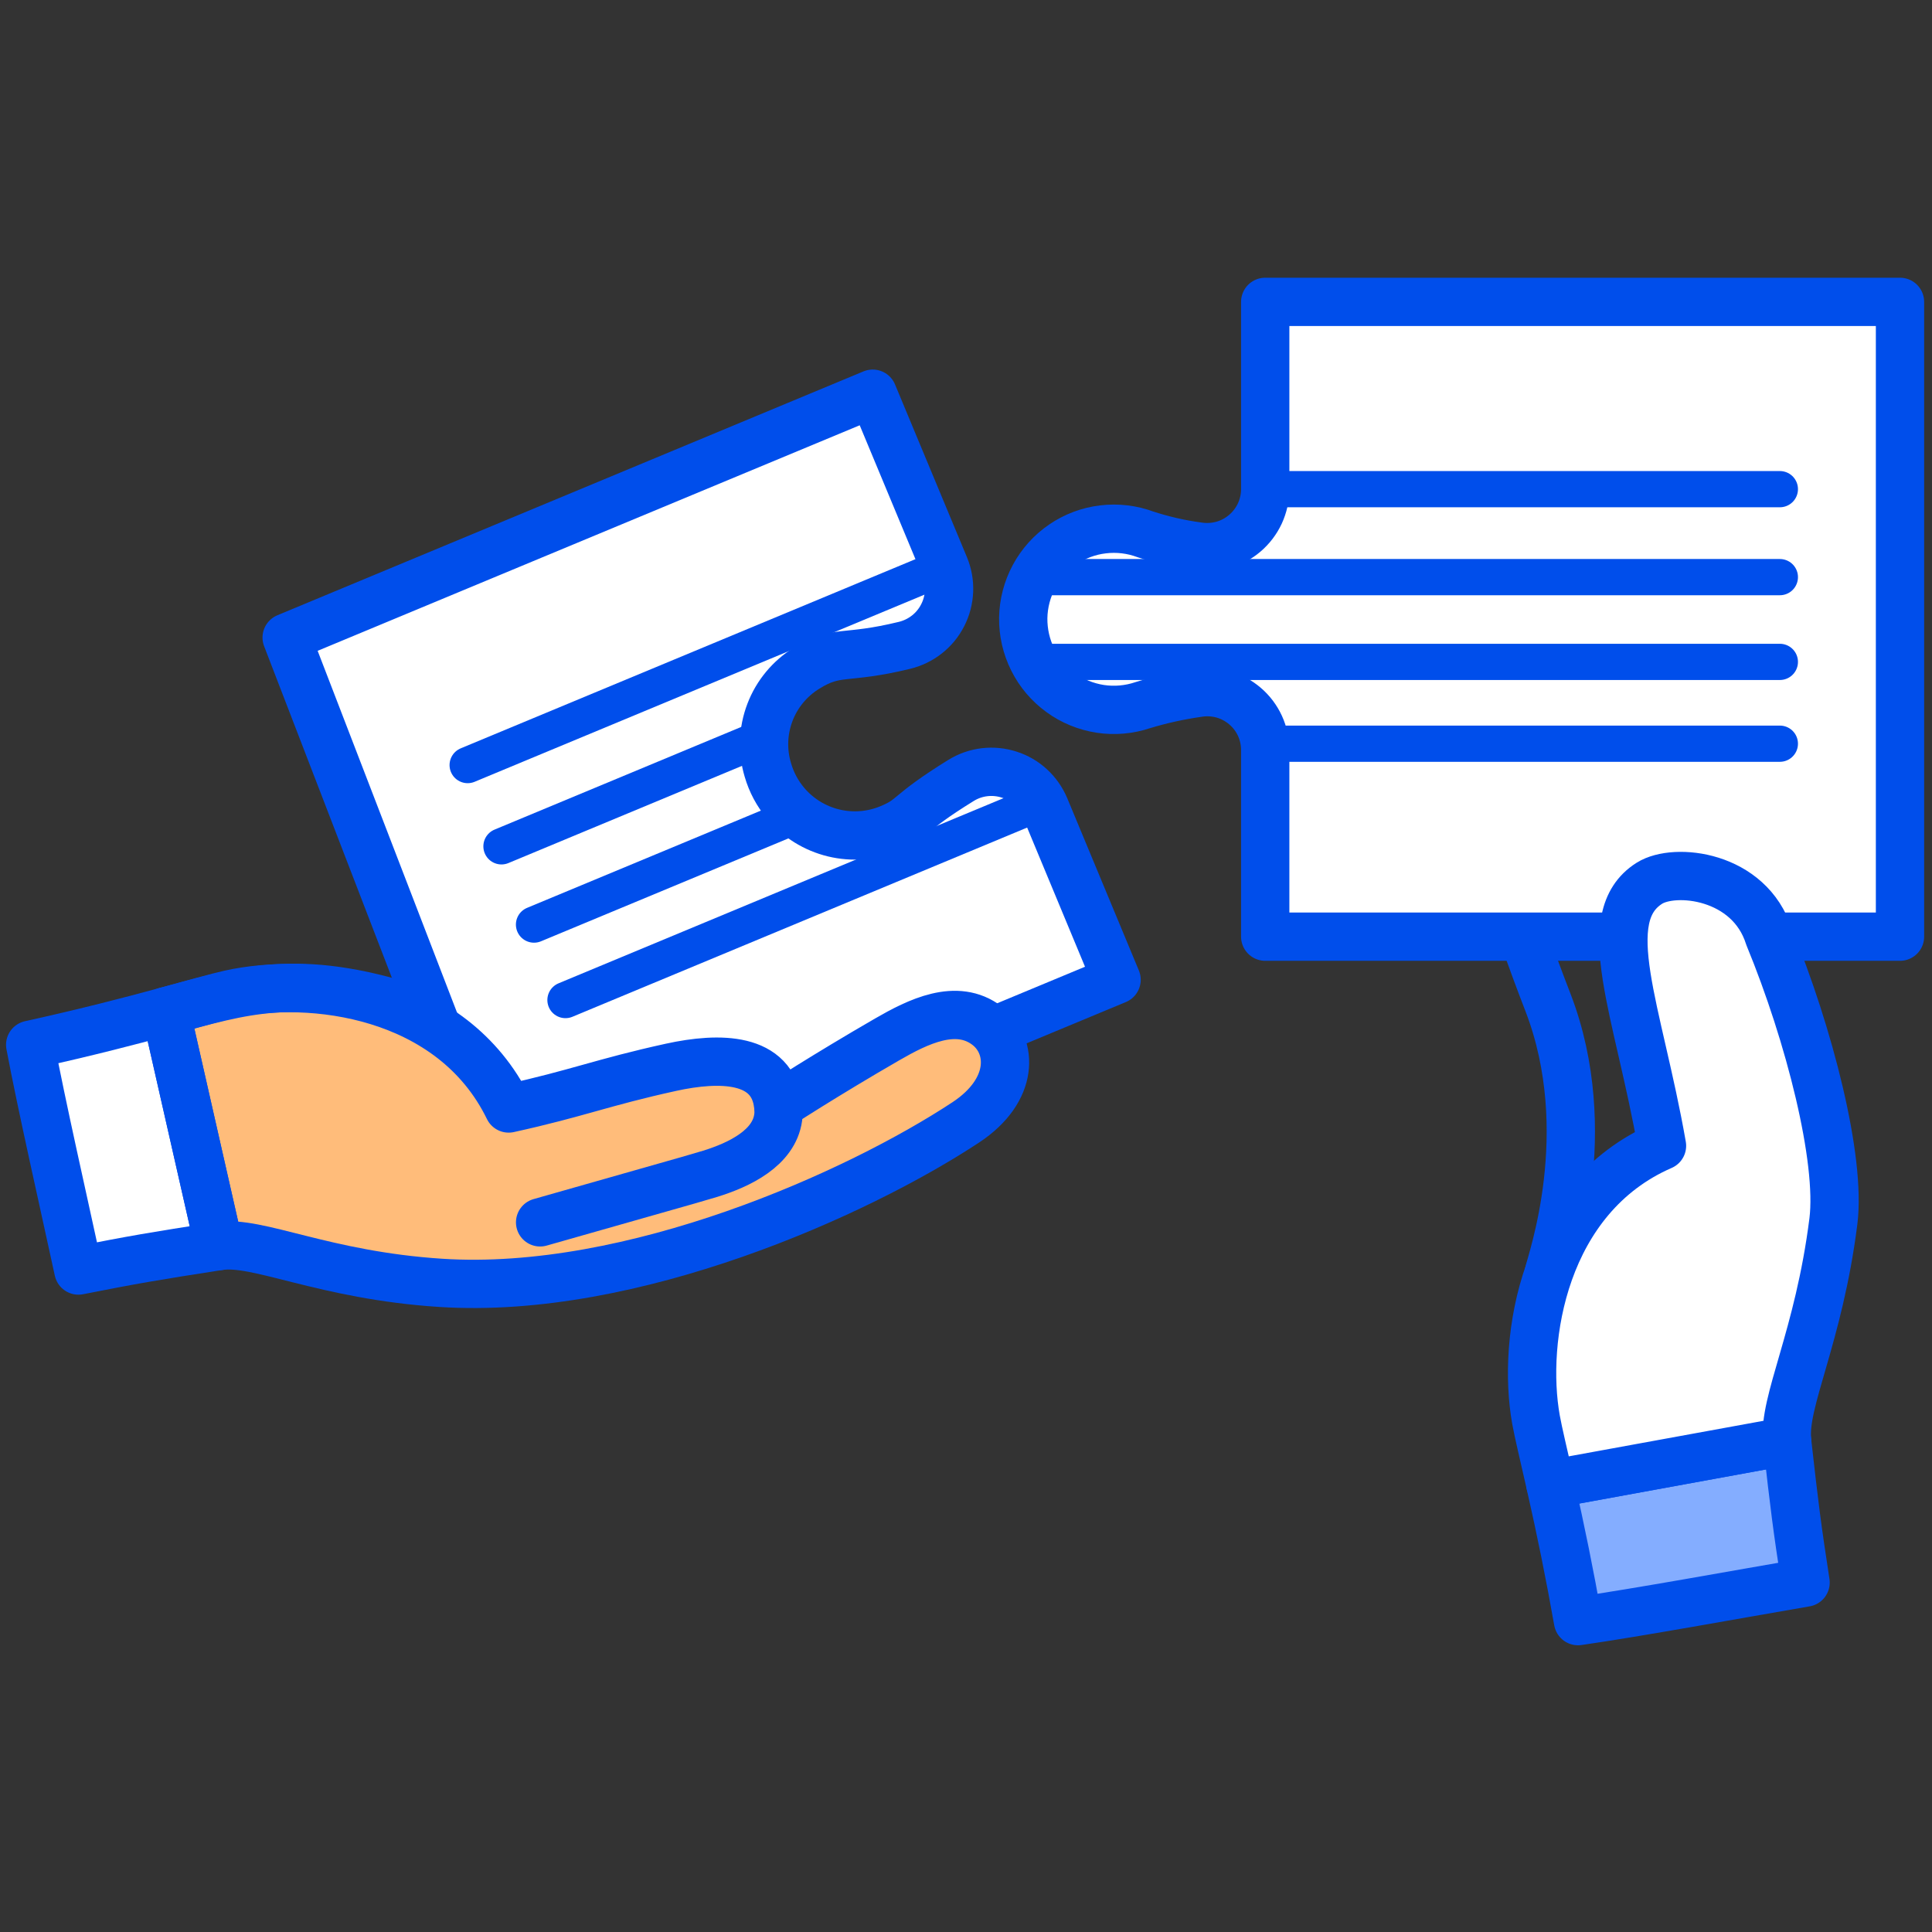 <?xml version="1.0" encoding="utf-8"?>
<svg xmlns="http://www.w3.org/2000/svg" width="32" height="32" viewBox="0 0 32 32" fill="none">
<rect x="0" y="0" width="32" height="32" fill="#333333" stroke="none"/>
<path d="M16.448 17.079L18.494 16.228L17.308 13.375C17.254 13.247 17.174 13.132 17.072 13.038C16.971 12.944 16.85 12.873 16.718 12.831C16.586 12.788 16.446 12.774 16.309 12.79C16.171 12.806 16.039 12.852 15.92 12.925C14.998 13.495 15.153 13.549 14.736 13.723C14.442 13.845 14.117 13.871 13.807 13.796C13.497 13.721 13.219 13.549 13.014 13.306C12.877 13.144 12.777 12.956 12.718 12.752C12.624 12.44 12.636 12.104 12.753 11.799C12.869 11.494 13.084 11.236 13.363 11.065C13.87 10.753 13.981 10.932 14.981 10.689C15.116 10.656 15.243 10.595 15.352 10.509C15.462 10.423 15.551 10.314 15.614 10.19C15.678 10.066 15.713 9.93 15.719 9.791C15.725 9.652 15.7 9.513 15.647 9.384L14.455 6.521L4.748 10.56L8 19" fill="white"/>
<path d="M16.448 17.079L18.494 16.228L17.308 13.375C17.254 13.247 17.174 13.132 17.072 13.038C16.971 12.944 16.85 12.873 16.718 12.831C16.586 12.788 16.446 12.774 16.309 12.79C16.171 12.806 16.039 12.852 15.92 12.925C14.998 13.495 15.153 13.549 14.736 13.723C14.442 13.845 14.117 13.871 13.807 13.796C13.497 13.721 13.219 13.549 13.014 13.306C12.877 13.144 12.777 12.956 12.718 12.752C12.624 12.44 12.636 12.104 12.753 11.799C12.869 11.494 13.084 11.236 13.363 11.065C13.87 10.753 13.981 10.932 14.981 10.689C15.116 10.656 15.243 10.595 15.352 10.509C15.462 10.423 15.551 10.314 15.614 10.19C15.678 10.066 15.713 9.93 15.719 9.791C15.725 9.652 15.7 9.513 15.647 9.384L14.455 6.521L4.748 10.56L8 19" stroke="#004EEB" stroke-width="0.8" stroke-linecap="round" stroke-linejoin="round"/>
<path d="M16.351 16.99C15.845 16.601 15.2 16.924 14.694 17.216C13.678 17.803 12.89 18.314 12.89 18.314C12.801 17.509 11.926 17.5 11.113 17.678C9.966 17.93 9.572 18.108 8.425 18.36C8.214 17.923 7.907 17.54 7.528 17.238L7.348 16.806C7.175 16.791 7.004 16.761 6.837 16.715C5.876 16.405 4.785 16.249 3.805 16.468C3.586 16.517 3.239 16.617 2.745 16.751L3.628 20.639C4.271 20.539 5.357 21.122 7.3 21.248C10.472 21.454 14.208 19.77 15.996 18.591C16.807 18.057 16.779 17.319 16.351 16.99Z" fill="#FFBC7A"/>
<path d="M6.837 16.715C6.664 16.701 7.004 16.761 6.837 16.715ZM6.837 16.715C4.926 16.098 4.018 16.406 2.745 16.751" stroke="#004EEB" stroke-width="0.8" stroke-linecap="round" stroke-linejoin="round"/>
<path d="M7.746 12.672L15.647 9.385" stroke="#004EEB" stroke-width="0.6" stroke-linecap="round" stroke-linejoin="round"/>
<path d="M8.306 14.018L12.66 12.206" stroke="#004EEB" stroke-width="0.6" stroke-linecap="round" stroke-linejoin="round"/>
<path d="M8.845 15.314L13.209 13.499" stroke="#004EEB" stroke-width="0.6" stroke-linecap="round" stroke-linejoin="round"/>
<path d="M9.366 16.564L17.261 13.279" stroke="#004EEB" stroke-width="0.6" stroke-linecap="round" stroke-linejoin="round"/>
<path d="M3.627 20.639L2.744 16.751C2.19 16.902 1.451 17.095 0.5 17.305C0.684 18.286 1.058 19.931 1.299 21.044C2.215 20.863 2.553 20.806 3.627 20.639Z" fill="white" stroke="#004EEB" stroke-width="0.8" stroke-linecap="round" stroke-linejoin="round"/>
<path d="M16.351 16.99C15.845 16.601 15.2 16.924 14.694 17.216C13.677 17.803 12.89 18.314 12.89 18.314C12.801 17.509 11.925 17.5 11.113 17.678C9.966 17.93 9.572 18.108 8.425 18.36C7.487 16.435 5.124 16.173 3.805 16.468C3.585 16.517 3.238 16.617 2.745 16.751L3.627 20.639C4.271 20.539 5.356 21.122 7.299 21.248C10.472 21.454 14.207 19.77 15.995 18.591C16.807 18.056 16.779 17.319 16.351 16.99Z" stroke="#004EEB" stroke-width="0.8" stroke-linecap="round" stroke-linejoin="round"/>
<path d="M12.891 18.314C12.952 18.866 12.459 19.194 11.937 19.383C11.711 19.465 11.727 19.454 8.946 20.246" stroke="#004EEB" stroke-width="0.8" stroke-linecap="round" stroke-linejoin="round"/>
<path d="M25.235 15.514C25.366 15.881 25.501 16.247 25.642 16.611C26.463 18.75 25.688 20.903 25.652 21.087" stroke="#004EEB" stroke-width="0.8" stroke-linecap="round" stroke-linejoin="round"/>
<path d="M28.7 15.514H31.47V5H20.956V8.102C20.956 8.241 20.925 8.378 20.867 8.505C20.808 8.631 20.723 8.743 20.617 8.833C20.511 8.923 20.387 8.99 20.253 9.027C20.119 9.064 19.978 9.072 19.84 9.05C19.547 9.011 19.257 8.944 18.975 8.852C18.75 8.768 18.508 8.739 18.269 8.768C18.03 8.796 17.802 8.882 17.603 9.018C17.405 9.153 17.242 9.334 17.128 9.546C17.014 9.758 16.952 9.994 16.948 10.234C16.945 10.475 16.999 10.712 17.107 10.928C17.214 11.143 17.372 11.329 17.566 11.47C17.76 11.612 17.986 11.704 18.224 11.741C18.461 11.777 18.704 11.755 18.932 11.678C19.232 11.587 19.538 11.52 19.848 11.476C19.985 11.454 20.125 11.463 20.259 11.5C20.392 11.538 20.516 11.605 20.621 11.695C20.727 11.785 20.811 11.897 20.869 12.023C20.927 12.149 20.956 12.287 20.956 12.425V15.514H26.89" fill="white"/>
<path d="M28.7 15.514H31.47V5H20.956V8.102C20.956 8.241 20.925 8.378 20.867 8.505C20.808 8.631 20.723 8.743 20.617 8.833C20.511 8.923 20.387 8.99 20.253 9.027C20.119 9.064 19.978 9.072 19.84 9.05C19.547 9.011 19.257 8.944 18.975 8.852C18.75 8.768 18.508 8.739 18.269 8.768C18.03 8.796 17.802 8.882 17.603 9.018C17.405 9.153 17.242 9.334 17.128 9.546C17.014 9.758 16.952 9.994 16.948 10.234C16.945 10.475 16.999 10.712 17.107 10.928C17.214 11.143 17.372 11.329 17.566 11.47C17.76 11.612 17.986 11.704 18.224 11.741C18.461 11.777 18.704 11.755 18.932 11.678C19.232 11.587 19.538 11.52 19.848 11.476C19.985 11.454 20.125 11.463 20.259 11.5C20.392 11.538 20.516 11.605 20.621 11.695C20.727 11.785 20.811 11.897 20.869 12.023C20.927 12.149 20.956 12.287 20.956 12.425V15.514H26.89" stroke="#004EEB" stroke-width="0.8" stroke-linecap="round" stroke-linejoin="round"/>
<path d="M20.94 8.102H29.48" stroke="#004EEB" stroke-width="0.6" stroke-linecap="round" stroke-linejoin="round"/>
<path d="M17.126 9.559H29.48" stroke="#004EEB" stroke-width="0.6" stroke-linecap="round" stroke-linejoin="round"/>
<path d="M17.125 10.963H29.48" stroke="#004EEB" stroke-width="0.6" stroke-linecap="round" stroke-linejoin="round"/>
<path d="M20.94 12.318H29.48" stroke="#004EEB" stroke-width="0.6" stroke-linecap="round" stroke-linejoin="round"/>
<path d="M29.6 23.868L25.679 24.585C25.85 25.336 26.003 26.092 26.137 26.851C27.124 26.709 28.784 26.405 29.906 26.212C29.764 25.288 29.721 24.948 29.6 23.868Z" fill="#84ADFF"/>
<path d="M29.6 23.868L25.679 24.585C25.85 25.336 26.003 26.092 26.137 26.851C27.124 26.709 28.784 26.405 29.906 26.212C29.764 25.288 29.721 24.948 29.6 23.868Z" stroke="#004EEB" stroke-width="0.8" stroke-linecap="round" stroke-linejoin="round"/>
<path d="M29.3 15.513C28.977 14.491 27.738 14.363 27.318 14.63C26.429 15.193 27.134 16.731 27.528 18.978C25.565 19.833 25.202 22.183 25.441 23.514C25.481 23.735 25.566 24.086 25.679 24.584L29.601 23.868C29.528 23.221 30.123 22.157 30.367 20.226C30.494 19.203 29.97 17.14 29.3 15.513Z" fill="white" stroke="#004EEB" stroke-width="0.8" stroke-linecap="round" stroke-linejoin="round"/>
</svg>